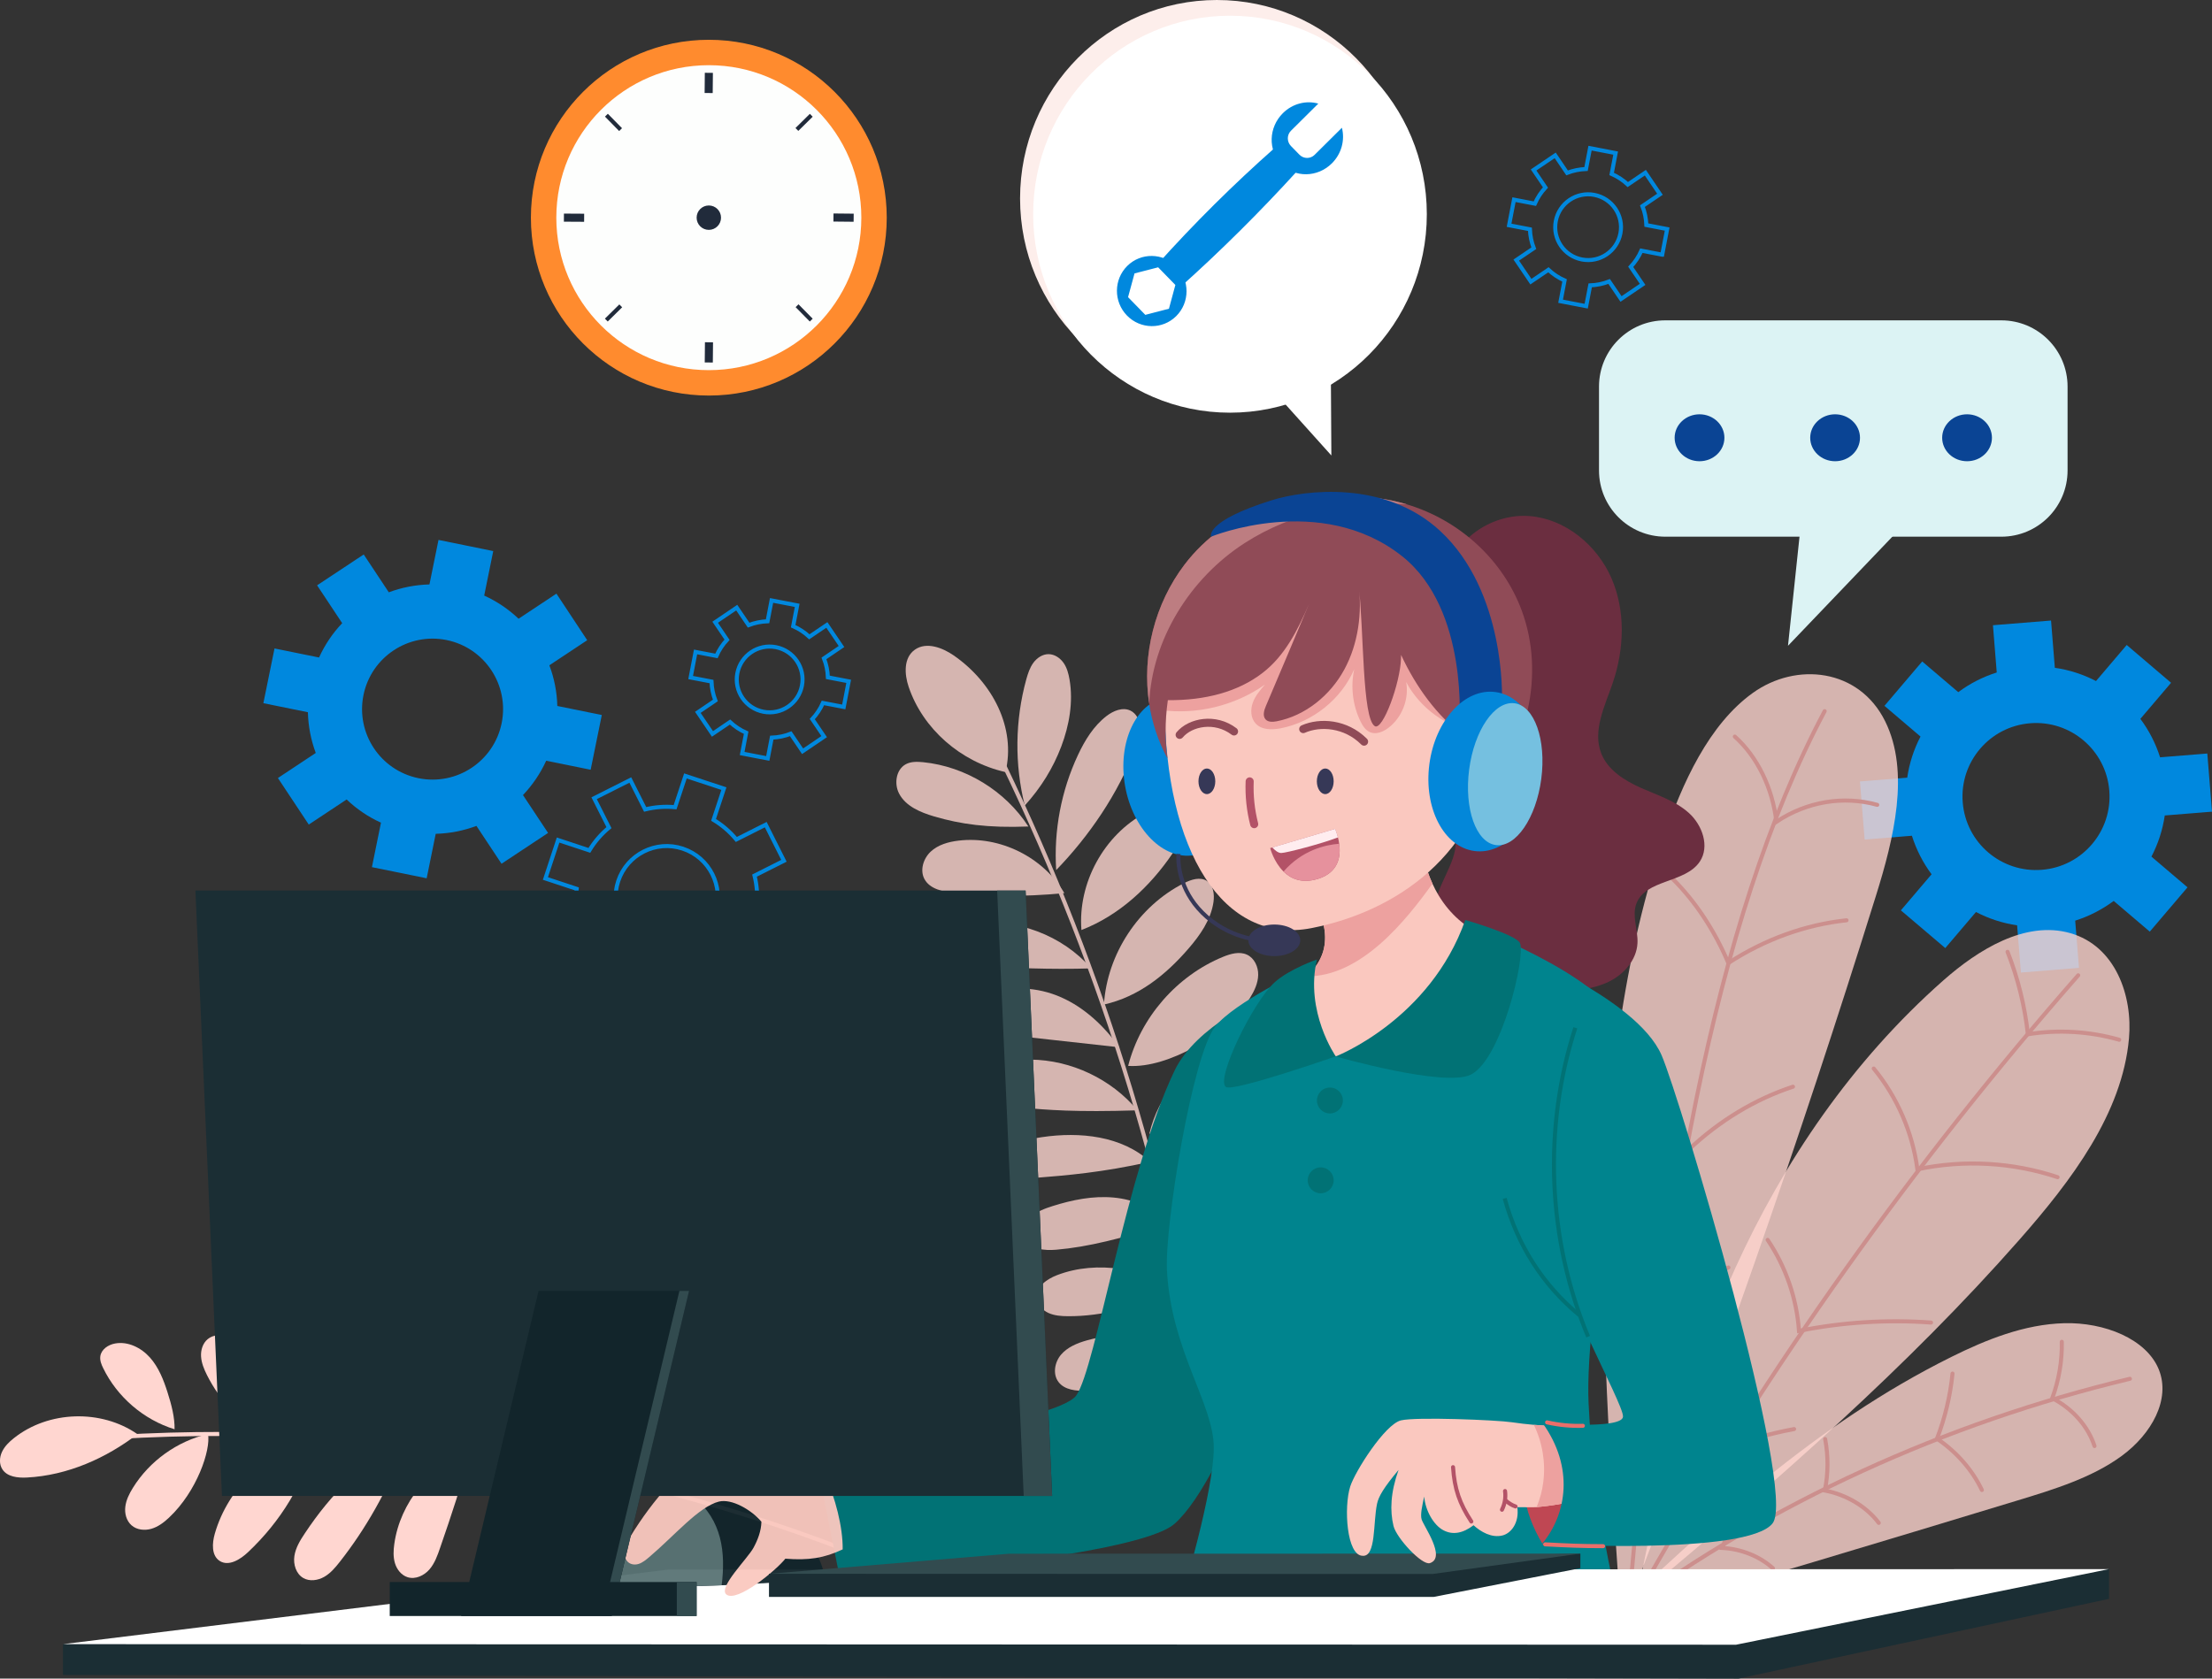 <?xml version="1.0" encoding="UTF-8"?> <svg xmlns="http://www.w3.org/2000/svg" id="Capa_2" data-name="Capa 2" viewBox="0 0 547.52 415.57"><rect x="0" y="0" width="547.52" height="415.57" fill="#333333" stroke="none"/><g id="Capa_1-2" data-name="Capa 1"><g><g><path d="m146.2,190.57l2.76-13.55-11.01-2.24c-.09-3.5-.77-6.89-1.97-10.07l9.37-6.21-7.62-11.53-9.37,6.21c-2.47-2.34-5.33-4.29-8.51-5.73l2.24-11.02-13.55-2.76-2.24,11.02c-3.5.09-6.89.76-10.06,1.95l-6.21-9.37-11.54,7.64,6.21,9.37c-2.34,2.45-4.28,5.32-5.73,8.5l-11.02-2.24-2.76,13.55,11.02,2.24c.09,3.5.76,6.89,1.95,10.08l-9.37,6.21,7.64,11.52,9.37-6.21c2.45,2.34,5.31,4.3,8.5,5.74l-2.24,11.01,13.55,2.76,2.24-11.01c3.5-.09,6.89-.77,10.08-1.96l6.21,9.37,11.52-7.63-6.21-9.37c2.34-2.47,4.3-5.33,5.75-8.51l11.01,2.24Zm-42.61,2.09c-9.44-1.92-15.54-11.12-13.62-20.58,1.92-9.44,11.14-15.54,20.58-13.62,9.44,1.92,15.54,11.14,13.62,20.58-1.92,9.45-11.14,15.54-20.58,13.62Z" style="fill: #0088de;"></path><path d="m191.92,236.26l3.14-9.52-7.74-2.55c.24-2.52.03-5.03-.56-7.41l7.28-3.67-4.5-8.95-7.28,3.67c-1.57-1.9-3.47-3.54-5.64-4.85l2.56-7.74-9.52-3.14-2.56,7.74c-2.52-.24-5.03-.04-7.41.55l-3.67-7.28-8.96,4.51,3.67,7.28c-1.89,1.57-3.54,3.46-4.85,5.63l-7.74-2.56-3.14,9.52,7.74,2.56c-.24,2.52-.04,5.03.54,7.42l-7.28,3.67,4.51,8.95,7.28-3.67c1.57,1.89,3.46,3.55,5.63,4.86l-2.55,7.74,9.52,3.14,2.55-7.74c2.52.24,5.03.03,7.42-.55l3.67,7.28,8.94-4.51-3.67-7.28c1.9-1.57,3.55-3.47,4.86-5.64l7.74,2.55Zm-30.85-2.14c-6.63-2.19-10.24-9.33-8.05-15.97,2.19-6.63,9.34-10.24,15.97-8.05,6.63,2.19,10.24,9.34,8.05,15.97-2.19,6.64-9.34,10.24-15.97,8.05Z" style="fill: none; stroke: #0088de; stroke-miterlimit: 10;"></path><path d="m208.85,175.02l1.22-6.34-5.15-.99c-.06-1.63-.39-3.21-.97-4.69l4.34-2.94-3.62-5.34-4.34,2.94c-1.16-1.08-2.51-1.97-4-2.63l.99-5.16-6.34-1.22-.99,5.16c-1.63.06-3.21.39-4.69.96l-2.94-4.34-5.34,3.62,2.94,4.34c-1.08,1.16-1.97,2.5-2.63,4l-5.16-.99-1.22,6.34,5.16.99c.06,1.63.39,3.21.96,4.69l-4.34,2.94,3.62,5.34,4.34-2.94c1.16,1.08,2.5,1.98,4,2.64l-.99,5.15,6.34,1.22.99-5.15c1.63-.06,3.21-.39,4.69-.97l2.94,4.34,5.34-3.62-2.94-4.34c1.08-1.16,1.98-2.51,2.64-4l5.15.99Zm-19.88,1.19c-4.42-.85-7.31-5.11-6.46-9.53.85-4.42,5.12-7.31,9.53-6.46,4.42.85,7.31,5.12,6.46,9.53-.85,4.42-5.12,7.31-9.53,6.46Z" style="fill: none; stroke: #0088de; stroke-miterlimit: 10;"></path></g><g><path d="m547.52,200.93l-1.16-14.38-11.69.94c-1.1-3.48-2.77-6.69-4.88-9.52l7.6-8.93-10.98-9.36-7.6,8.93c-3.15-1.64-6.58-2.76-10.19-3.28l-.94-11.7-14.38,1.16.94,11.7c-3.48,1.1-6.69,2.75-9.52,4.87l-8.93-7.6-9.35,10.99,8.93,7.6c-1.64,3.14-2.76,6.57-3.29,10.18l-11.7.94,1.16,14.38,11.7-.94c1.1,3.48,2.75,6.69,4.87,9.54l-7.6,8.93,10.99,9.34,7.6-8.93c3.14,1.64,6.57,2.77,10.18,3.3l.94,11.69,14.38-1.16-.94-11.69c3.48-1.1,6.69-2.77,9.53-4.88l8.93,7.6,9.34-10.97-8.93-7.6c1.64-3.15,2.77-6.58,3.3-10.19l11.69-.94Zm-42.1,14.41c-10.02.81-18.8-6.65-19.6-16.68-.81-10.02,6.67-18.8,16.68-19.6,10.02-.81,18.8,6.67,19.6,16.68.81,10.03-6.67,18.8-16.68,19.6Z" style="fill: #0088de;"></path><path d="m411.44,63.05l1.22-6.34-5.15-.99c-.06-1.63-.39-3.21-.97-4.69l4.34-2.94-3.62-5.34-4.34,2.94c-1.16-1.08-2.51-1.97-4-2.63l.99-5.16-6.34-1.22-.99,5.16c-1.63.06-3.21.39-4.69.96l-2.94-4.34-5.35,3.62,2.94,4.34c-1.08,1.16-1.97,2.5-2.63,4l-5.16-.99-1.22,6.34,5.16.99c.06,1.63.39,3.21.96,4.69l-4.34,2.94,3.62,5.34,4.34-2.94c1.16,1.08,2.5,1.98,4,2.64l-.99,5.15,6.34,1.22.99-5.15c1.63-.06,3.21-.39,4.69-.97l2.94,4.34,5.34-3.62-2.94-4.34c1.08-1.16,1.98-2.51,2.64-4l5.15.99Zm-19.88,1.19c-4.42-.85-7.31-5.11-6.46-9.53.85-4.42,5.12-7.31,9.53-6.46s7.31,5.12,6.46,9.53c-.85,4.42-5.12,7.31-9.53,6.46Z" style="fill: none; stroke: #0088de; stroke-miterlimit: 10;"></path></g><g><g><circle cx="175.45" cy="53.89" r="44.04" style="fill: #ff8b2e;"></circle><circle cx="175.45" cy="53.89" r="37.75" style="fill: #fdfefd;"></circle></g><g><g><g><line x1="175.46" y1="18.03" x2="175.41" y2="23.03" style="fill: none; stroke: #212b3b; stroke-miterlimit: 10; stroke-width: 2px;"></line><line x1="175.49" y1="84.74" x2="175.44" y2="89.74" style="fill: none; stroke: #212b3b; stroke-miterlimit: 10; stroke-width: 2px;"></line></g><g><line x1="139.58" y1="53.88" x2="144.59" y2="53.91" style="fill: none; stroke: #212b3b; stroke-miterlimit: 10; stroke-width: 2px;"></line><line x1="206.3" y1="53.85" x2="211.3" y2="53.9" style="fill: none; stroke: #212b3b; stroke-miterlimit: 10; stroke-width: 2px;"></line></g></g><g><g><line x1="150.1" y1="28.52" x2="153.61" y2="32.09" style="fill: none; stroke: #212b3b; stroke-miterlimit: 10;"></line><line x1="197.29" y1="75.69" x2="200.8" y2="79.25" style="fill: none; stroke: #212b3b; stroke-miterlimit: 10;"></line></g><g><line x1="150.08" y1="79.24" x2="153.65" y2="75.72" style="fill: none; stroke: #212b3b; stroke-miterlimit: 10;"></line><line x1="197.25" y1="32.05" x2="200.81" y2="28.54" style="fill: none; stroke: #212b3b; stroke-miterlimit: 10;"></line></g></g><circle cx="175.45" cy="53.89" r="3.02" style="fill: #212b3b;"></circle></g></g><g><g><path d="m395.79,116.47v-20.76c0-9.06,7.34-16.4,16.4-16.4h83.18c9.06,0,16.4,7.34,16.4,16.4v20.76c0,9.06-7.34,16.4-16.4,16.4h-83.18c-9.06-.01-16.4-7.35-16.4-16.4Z" style="fill: #dcf3f4;"></path><polygon points="446.32 124.32 442.57 159.88 476.04 124.88 446.32 124.32" style="fill: #dcf3f4;"></polygon></g><g><ellipse cx="420.67" cy="108.38" rx="6.16" ry="5.81" style="fill: #0a4494;"></ellipse><ellipse cx="454.23" cy="108.38" rx="6.16" ry="5.81" style="fill: #0a4494;"></ellipse><ellipse cx="486.89" cy="108.38" rx="6.16" ry="5.81" style="fill: #0a4494;"></ellipse></g></g><g><ellipse cx="301.21" cy="49.14" rx="48.72" ry="49.14" style="fill: #fdeeeb;"></ellipse><g><ellipse cx="304.45" cy="53.03" rx="48.72" ry="49.14" style="fill: #fff;"></ellipse><g><path d="m291.2,65.98c-3.35-3.43-8.8-3.49-12.18-.14-3.38,3.36-3.41,8.86-.06,12.29,3.35,3.43,8.8,3.49,12.18.13,3.38-3.36,3.41-8.86.06-12.29Zm-7.72,11.96l-4.26-4.37,1.6-5.88,5.85-1.51,4.26,4.37-1.59,5.88-5.85,1.52Z" style="fill: #0088de;"></path><path d="m332.16,31.62l-6.77,6.72c-1.04,1.03-2.72,1.01-3.75-.04l-2.11-2.16c-1.03-1.06-1.02-2.75.02-3.78l6.76-6.71c-2.97-.84-6.34-.04-8.77,2.37-3.55,3.53-3.72,9.16-.37,12.6,3.35,3.43,8.94,3.35,12.49-.17,2.43-2.41,3.27-5.81,2.49-8.82Z" style="fill: #0088de;"></path><path d="m292.01,71.2l-5.57-5.71c9.15-10.2,18.86-19.83,29.11-28.9l5.57,5.71c-9.22,10.13-18.92,19.77-29.11,28.9Z" style="fill: #0088de;"></path></g><polygon points="311.78 92.99 329.54 112.76 329.34 79.67 311.78 92.99" style="fill: #fff;"></polygon></g></g></g><g><g><g><path d="m405.17,395.68c5.2-27.79,12.42-55.48,24.37-81.76,11.95-26.27,28.79-51.16,51.46-71.18,8.57-7.57,20.28-14.9,31.44-11.72,11.18,3.19,15.49,15.49,14.53,26.1-1.67,18.52-14.14,35.07-27.18,49.87-27.62,31.38-59.62,59.45-94.62,88.68Z" style="fill: #ffd6d0; opacity: .79;"></path><g><path d="m514.4,241.46c-40.78,46.48-76.72,96.99-107.13,150.5" style="fill: none; stroke: #cc8f8d; stroke-linecap: round; stroke-miterlimit: 10;"></path><g><path d="m496.91,235.64c2.58,6.55,4.27,13.43,5.04,20.41,7.52-1.19,15.31-.72,22.61,1.37" style="fill: none; stroke: #cc8f8d; stroke-linecap: round; stroke-miterlimit: 10;"></path><path d="m463.79,264.54c5.84,7.14,9.62,15.87,10.81,24.95,11.47-2.44,23.6-1.76,34.7,1.95" style="fill: none; stroke: #cc8f8d; stroke-linecap: round; stroke-miterlimit: 10;"></path><path d="m437.53,306.96c4.5,6.69,7.21,14.53,7.76,22.53,10.74-2.15,21.76-2.85,32.69-2.06" style="fill: none; stroke: #cc8f8d; stroke-linecap: round; stroke-miterlimit: 10;"></path><path d="m421.28,346.64c2.54,3.68,4.3,7.88,5.1,12.25,5.7-2.27,11.65-3.98,17.7-5.09" style="fill: none; stroke: #cc8f8d; stroke-linecap: round; stroke-miterlimit: 10;"></path></g></g></g><g><path d="m397.02,401.89c25.84-24.4,52.31-49.22,85.98-65.95,8.63-4.28,18.05-8.09,27.96-8.35,9.91-.26,20.34,3.89,23.4,11.47,2.98,7.4-1.81,15.97-9.15,21.36-7.34,5.4-16.8,8.32-25.98,11.1-33.43,10.15-66.87,20.28-102.2,30.38Z" style="fill: #ffd6d0; opacity: .79;"></path><g><path d="m527.2,341.35c-45.87,10.98-88.94,30.74-125.32,57.49" style="fill: none; stroke: #cc8f8d; stroke-linecap: round; stroke-miterlimit: 10;"></path><path d="m510.34,332.19c.1,4.73-.7,9.47-2.36,13.97,5.03,2.6,8.86,6.93,10.46,11.84" style="fill: none; stroke: #cc8f8d; stroke-linecap: round; stroke-miterlimit: 10;"></path><path d="m483.29,340.06c-.54,5.48-1.84,10.9-3.84,16.12,4.87,3.31,8.74,7.73,11.11,12.71" style="fill: none; stroke: #cc8f8d; stroke-linecap: round; stroke-miterlimit: 10;"></path><path d="m451.77,356.28c.79,4.21.77,8.53-.08,12.73,5.4,1.05,10.29,3.98,13.35,8.02" style="fill: none; stroke: #cc8f8d; stroke-linecap: round; stroke-miterlimit: 10;"></path><path d="m427.37,376.02c.32,1.43.05,4.78-1.06,7.21,4.69.24,9.26,2.07,12.53,5.03" style="fill: none; stroke: #cc8f8d; stroke-linecap: round; stroke-miterlimit: 10;"></path></g></g><g><path d="m401.3,401.89c22.98-58.95,44.02-119.09,63.06-180.19,4.37-14,8.48-30.57,2.26-43.13-6.47-13.09-22.01-14.73-32.76-7.02-10.75,7.71-17.49,22.12-22.29,36.59-21.41,64.4-13.91,137.15-10.28,193.76Z" style="fill: #ffd6d0; opacity: .79;"></path><g><path d="m451.65,176.06c-27.79,52.29-40.69,129.13-48.74,224.43" style="fill: none; stroke: #cc8f8d; stroke-linecap: round; stroke-miterlimit: 10;"></path><g><path d="m414.02,217.58c5.67,5.64,10.35,12.76,13.79,20.83,9.04-5.86,19.04-9.48,29.25-10.57" style="fill: none; stroke: #cc8f8d; stroke-linecap: round; stroke-miterlimit: 10;"></path><path d="m401.4,265.97c6.17,5.22,11.73,11.54,16.54,18.7,7.65-7.22,16.51-12.56,25.86-15.63" style="fill: none; stroke: #cc8f8d; stroke-linecap: round; stroke-miterlimit: 10;"></path><path d="m401.09,314.98c3.53,2.68,6.66,6.15,9.18,10.18,5.33-4.84,11.28-8.68,17.55-11.36" style="fill: none; stroke: #cc8f8d; stroke-linecap: round; stroke-miterlimit: 10;"></path><path d="m429.41,182.36c5.56,4.98,9.36,12.77,10.29,21.09,7.53-5.01,16.6-6.52,24.96-4.19" style="fill: none; stroke: #cc8f8d; stroke-linecap: round; stroke-miterlimit: 10;"></path></g></g></g></g><g><g><g style="opacity: .79;"><path d="m248.3,188.99c25.06,51.92,42.05,107.73,50.19,164.81" style="fill: none; stroke: #ffd6d0; stroke-miterlimit: 10;"></path><g><path d="m248.88,191.15c-11.14-2.52-20.47-10.74-23.97-21.11-1.06-3.13-1.29-7.22,1.56-9.21,2.86-2,6.82-.48,9.6,1.44,9.63,6.67,15.47,17.97,12.81,28.87Z" style="fill: #ffd6d0;"></path><path d="m253.66,199.45c-2.56-10.22-2.43-21.11.37-31.27.4-1.43.87-2.89,1.75-4.09s2.25-2.14,3.74-2.14,2.86.93,3.72,2.14,1.25,2.7,1.5,4.16c.94,5.55-.06,11.29-2.05,16.56-2,5.27-4.95,10.11-9.04,14.63Z" style="fill: #ffd6d0;"></path><path d="m261.43,215.41c-.63-9.74,1.24-19.62,5.37-28.45,1.71-3.66,3.88-7.22,7.09-9.69,1.69-1.3,3.98-2.26,5.91-1.35,1.5.72,2.33,2.44,2.41,4.12.08,1.67-.46,3.3-1.05,4.86-4.37,11.7-11.73,22.25-19.73,30.51Z" style="fill: #ffd6d0;"></path><path d="m267.68,230.25c-.93-11.65,5.58-23.55,15.89-29.05,2.23-1.19,5.05-2.07,7.17-.69,1.69,1.1,2.31,3.35,2.01,5.33s-1.37,3.76-2.5,5.42c-5.66,8.34-13.25,15.38-22.57,18.99Z" style="fill: #ffd6d0;"></path><path d="m273.25,248.7c.78-12.54,8.62-24.4,19.82-30.06,1.78-.9,4-1.62,5.67-.54,1.62,1.06,1.9,3.33,1.62,5.25-.65,4.39-3.32,8.2-6.23,11.55-5.57,6.44-12.29,11.88-20.88,13.8Z" style="fill: #ffd6d0;"></path><path d="m279.24,263.89c3.06-11.99,12.04-22.3,23.48-27,1.89-.77,4.07-1.4,5.93-.54,1.84.84,2.83,3.01,2.78,5.04s-.95,3.95-2.03,5.67c-3.29,5.24-8.29,9.22-13.72,12.18-5.44,2.96-11.31,4.97-16.44,4.65Z" style="fill: #ffd6d0;"></path><path d="m254.55,204.62c-5.72-8.83-15.57-14.86-26.04-15.92-1.46-.14-3-.19-4.28.49-2.43,1.29-2.96,4.8-1.7,7.25,1.64,3.17,5.28,4.68,8.7,5.69,6.5,1.91,13.29,2.89,23.32,2.49Z" style="fill: #ffd6d0;"></path><path d="m263.46,221.13c-5.21-8.92-15.97-14.25-26.22-13.01-2.49.3-5.05,1.01-6.88,2.73-1.83,1.72-2.72,4.63-1.52,6.82,1.36,2.46,4.55,3.09,7.35,3.38,8.27.87,16.62,1.06,27.27.07Z" style="fill: #ffd6d0;"></path><path d="m270.12,239.75c-7.18-8.24-18.64-12.54-29.47-11.04-1.81.25-3.63.67-5.1,1.76-1.46,1.08-2.46,2.95-2.05,4.72.36,1.52,1.68,2.67,3.14,3.24,1.46.57,3.06.65,4.61.73,9.34.46,18.68.91,28.87.59Z" style="fill: #ffd6d0;"></path><path d="m277.06,259.28c-3.72-5.2-8.53-9.77-14.37-12.36-5.85-2.6-12.81-3.04-18.61-.37-1.67.77-3.37,2-3.68,3.8-.3,1.78.93,3.54,2.5,4.43,1.56.89,3.42,1.11,5.21,1.3,7.26.81,14.51,1.61,28.94,3.2Z" style="fill: #ffd6d0;"></path><path d="m281.54,274.88c-6.44-7.74-16.37-12.44-26.43-12.55-2.65-.02-5.45.3-7.59,1.88s-3.31,4.71-1.95,6.99,4.42,2.77,7.06,3c6.73.59,13.44,1.18,28.91.69Z" style="fill: #ffd6d0;"></path><path d="m284.69,287.63c-6.97-6.43-17.43-7.49-26.8-6.1-2.42.36-4.97.93-6.73,2.64s-2.24,4.92-.4,6.52c1.36,1.18,3.37,1.1,5.16.95,8.41-.67,16.83-1.36,28.76-4.01Z" style="fill: #ffd6d0;"></path><path d="m289.16,303.04c-3.29-3.95-8.4-6.09-13.52-6.56-5.11-.47-10.27.58-15.16,2.13-1.9.6-3.84,1.32-5.26,2.72s-2.2,3.63-1.36,5.43c1.2,2.59,4.72,2.88,7.56,2.64,8.05-.69,15.98-2.77,27.74-6.35Z" style="fill: #ffd6d0;"></path><path d="m292.83,319.43c-9.5-5.18-21.12-7.61-31.21-3.73-2.5.96-5.21,2.88-5.04,5.56.11,1.66,1.4,3.08,2.9,3.78,1.52.7,3.23.81,4.9.82,8.48.04,16.79-2.27,28.45-6.43Z" style="fill: #ffd6d0;"></path><path d="m294.51,334.15c-7.85-3.86-17.14-4.69-25.55-2.29-2.35.67-4.73,1.65-6.32,3.51s-2.12,4.8-.65,6.76c1.52,2.02,4.42,2.26,6.94,2.2,7.31-.22,14.53-1.61,25.57-10.19Z" style="fill: #ffd6d0;"></path><path d="m284.49,280.7c2.13-9.53,9.3-17.78,18.45-21.22,2.37-.89,4.96-1.48,7.44-.95s4.79,2.42,5.2,4.91c.31,1.96-.58,3.97-1.93,5.44s-3.11,2.47-4.86,3.41c-6.69,3.57-13.73,6.47-24.3,8.41Z" style="fill: #ffd6d0;"></path><path d="m287.99,298.85c3.43-11.54,13.14-21,24.77-24.13,1.46-.4,3.13-.65,4.36.2,1.76,1.23,1.52,3.92.66,5.89-2.13,4.86-6.67,8.23-11.35,10.74-4.67,2.5-9.71,4.4-18.44,7.31Z" style="fill: #ffd6d0;"></path><path d="m291.04,312.19c1.95-4.68,5.58-8.56,9.91-11.23,4.31-2.67,9.27-4.18,14.3-4.89,1.84-.25,3.76-.4,5.52.18s3.36,2.05,3.56,3.89c.18,1.5-.59,3.01-1.7,4.06-1.11,1.05-2.52,1.7-3.92,2.26-7.9,3.2-16.43,4.37-27.67,5.73Z" style="fill: #ffd6d0;"></path><path d="m294.55,328.3c6.31-9.77,16.6-17.72,28.21-18.19,2.94-.12,6.49.69,7.41,3.48.59,1.77-.19,3.77-1.52,5.08s-3.09,2.05-4.86,2.64c-9.87,3.27-21.33,2.95-29.25,6.99Z" style="fill: #ffd6d0;"></path></g></g><g><path d="m22.12,356.22c70.25-5.31,141.76,6.94,206.24,35.34" style="fill: none; stroke: #ffd6d0; stroke-miterlimit: 10;"></path><g><path d="m34.02,355.06c-8.97-6.23-22.01-5.83-30.56.97-1.19.94-2.31,2.02-2.96,3.41-.65,1.37-.73,3.09.11,4.36,1.22,1.84,3.8,2.11,6.01,2,10.17-.52,19.71-4.84,27.4-10.74Z" style="fill: #ffd6d0;"></path><path d="m51.5,355.02c-7.63,1.77-14.49,6.68-18.61,13.34-.89,1.43-1.66,2.97-1.87,4.65s.26,3.49,1.53,4.61c1.3,1.16,3.26,1.35,4.92.87,1.67-.49,3.11-1.58,4.37-2.77,6.9-6.47,10.37-16.74,9.65-20.69Z" style="fill: #ffd6d0;"></path><path d="m78.01,356.21c-11.67,2.66-21.56,12.01-24.85,23.52-.67,2.35-.84,5.39,1.22,6.72,2.23,1.42,5.08-.35,6.99-2.15,8.11-7.64,14.06-17.26,16.64-28.08Z" style="fill: #ffd6d0;"></path><path d="m100.78,357.05c-10.69,4.18-18.96,12.99-25.31,22.54-1.16,1.73-2.29,3.57-2.6,5.64s.41,4.42,2.21,5.45c1.58.9,3.62.6,5.2-.31s2.77-2.35,3.89-3.78c6.31-8.06,11.43-16.97,16.61-29.55Z" style="fill: #ffd6d0;"></path><path d="m116.25,359.42c-9.75,3.43-17.22,12.59-18.65,22.82-.23,1.6-.3,3.26.17,4.8s1.59,2.96,3.13,3.44c1.93.6,4.06-.4,5.38-1.91,1.32-1.52,2.01-3.48,2.66-5.38,2.77-8.04,5.52-16.08,7.32-23.77Z" style="fill: #ffd6d0;"></path><path d="m130.25,361.06c-3.39,4.32-6.82,8.69-9.11,13.68s-3.37,10.75-1.87,16.02c.45,1.55,1.35,3.25,2.94,3.5,1.38.23,2.67-.76,3.63-1.78,3.51-3.69,5.58-8.58,6.54-13.58.95-5.01.87-10.15-2.13-17.85Z" style="fill: #ffd6d0;"></path><path d="m154.63,365.83c-4.06,1.72-7.31,4.99-9.64,8.73s-3.84,7.92-5.15,12.12c-.53,1.68-1.04,3.42-.91,5.19.12,1.76.96,3.57,2.54,4.37,1.88.95,4.26.18,5.75-1.3,1.49-1.48,2.27-3.53,2.9-5.52,2.19-6.92,3.17-14.23,4.51-23.58Z" style="fill: #ffd6d0;"></path><path d="m43.21,353.85c-7.63-2.35-14.19-7.97-17.67-15.14-.45-.91-.85-1.91-.71-2.92.23-1.72,1.96-2.88,3.67-3.18,3.19-.58,6.46,1.06,8.62,3.48,2.15,2.42,3.36,5.51,4.34,8.59.99,3.08,1.81,6.26,1.75,9.17Z" style="fill: #ffd6d0;"></path><path d="m65.66,355.77c-6.16-3.57-11.24-8.98-14.43-15.34-.72-1.44-1.35-2.96-1.46-4.56-.11-1.6.41-3.32,1.65-4.34,1.37-1.13,3.38-1.22,5.04-.59s3.02,1.85,4.21,3.17c4.47,4.89,7.16,11.34,4.98,21.68Z" style="fill: #ffd6d0;"></path><path d="m89.7,356.25c-8.41-4.96-13.66-14.84-13.06-24.59.08-1.31.4-2.82,1.56-3.41.89-.45,2.01-.17,2.8.43s1.32,1.48,1.82,2.35c3.69,6.45,6.29,13.53,6.87,25.21Z" style="fill: #ffd6d0;"></path><path d="m111.05,357.94c-6.84-3.98-11.37-11.66-11.55-19.58-.06-2.6.59-5.61,2.9-6.81,1.64-.84,3.69-.49,5.25.51s2.66,2.54,3.6,4.13c3.91,6.66,5.2,14.79-.19,21.76Z" style="fill: #ffd6d0;"></path><path d="m128.3,361.72c-3.44-1.83-5.66-5.45-6.63-9.23s-.83-7.74-.58-11.63c.14-2.29.36-4.66,1.49-6.66s3.47-3.49,5.69-2.95c2.36.58,3.66,3.09,4.4,5.4,2.59,8.11,1.87,17.21-4.38,25.06Z" style="fill: #ffd6d0;"></path><path d="m147.5,364.86c-5.31-7.8-5.63-18.69-.82-26.8.95-1.6,2.43-3.25,4.27-3.06,1.7.18,2.8,1.85,3.49,3.42,3.79,8.68,1.94,19.51-6.94,26.44Z" style="fill: #ffd6d0;"></path></g></g></g><g><g><path d="m318.86,267.86l-6.19-21.07s-16.63,7.19-21.92,18.22c-11.96,25.03-19.5,73.68-24.35,80.47-4.85,6.79-64.55,14.88-64.55,14.88l6.11,30.77s73.01-5.26,82.78-13.89c13.24-11.69,29.21-62.51,29.21-62.51l-1.11-46.87Z" style="fill: #017275;"></path><g><path d="m358.43,141.53c2.08-8.63,11.39-14.48,20.23-13.76,8.85.72,16.64,7.21,20.2,15.34,3.54,8.14,3.19,17.63.31,26.03-1.95,5.68-5.02,11.77-2.83,17.37,1.62,4.16,5.79,6.75,9.88,8.57,4.09,1.81,8.51,3.2,11.83,6.2s5.18,8.28,2.7,12.01c-3.57,5.4-13.49,4.37-15.72,10.45-1.14,3.09.47,6.51.28,9.81-.23,4.14-3.37,7.69-7.1,9.5s-7.98,2.17-12.13,2.26c-7.29.18-14.9-.43-21.22-4.07-6.32-3.65-10.96-11.01-9.45-18.15,1.24-5.85,6.32-11.27,4.55-16.97-1.28-4.13-5.61-6.34-8.71-9.35-6.57-6.37-7.61-16.86-4.95-25.61,2.64-8.76,8.87-16.07,12.13-29.63Z" style="fill: #6b2e40;"></path><g><g><g><path d="m367.44,231.54c-10.4,16.07-28.82,34.16-35.4,33.28-5.43-.72-10.98-8.34-10.98-21.78.76-.3,1.52-.75,2.25-1.3,1.6-1.24,3.03-3.07,3.88-5.22.22-.53.4-1.11.52-1.68.84-3.77-.19-8.09-2.5-10.65-.12-.13-.23-.26-.35-.39,8.8-7.99,17.58-13.65,26.36-19.3.34,5.27,1.44,10.15,3.37,14.32.45.99.94,1.93,1.48,2.82,2.82,4.69,6.87,8.23,11.37,9.92Z" style="fill: #fac8bf;"></path><path d="m354.56,218.78c-6.46,8.97-17.63,23.14-31.27,22.94,1.6-1.24,3.03-3.07,3.88-5.22.22-.53.4-1.11.52-1.68.84-3.77-.19-8.09-2.5-10.65-.12-.13-.23-.26-.35-.39,8.8-7.99,17.58-13.65,26.36-19.3.34,5.27,1.46,10.15,3.37,14.31Z" style="fill: #eda19f;"></path></g><path d="m363.62,229.02s-14.86,31.62-32.59,32.47c-10.13.49-8.44-21.35-8.44-21.35,0,0-16.91,7.93-21.78,13.98-5.62,6.97-12.56,49.34-11.96,60.43,1.08,19.98,11.59,33.01,11.59,43.87s-7.88,36.92-7.88,36.92l107.43-.29s-5.67-23.12-6.78-47.65c-1.11-24.53,11.4-79.32,6.88-94.77-3.2-10.86-36.47-23.63-36.47-23.63Z" style="fill: #00848e;"></path></g><g><g><path d="m330.63,261.54s23.29-8.98,32.07-33.78c0,0,12.73,3.67,13.55,5.76,1.37,3.5-4.62,28.74-12.17,32.52-6.49,3.25-33.46-4.5-33.46-4.5Z" style="fill: #017275;"></path><path d="m330.63,261.52s-7.67-10.99-4.67-23.97c0,0-6.79,2.33-10.45,5.64-5.37,4.86-14.68,24.02-12.08,25.91,1.81,1.3,27.2-7.58,27.2-7.58Z" style="fill: #017275;"></path></g><g><circle cx="329.18" cy="272.45" r="3.21" style="fill: #017275;"></circle><circle cx="326.9" cy="292.22" r="3.21" style="fill: #017275;"></circle></g></g></g><g><g><path d="m288.73,172.62c7.55-1.32,15.2,6.36,17.09,17.15,1.89,10.8-2.7,20.62-10.25,21.94-7.55,1.32-15.2-6.36-17.09-17.15-1.89-10.8,2.7-20.62,10.25-21.94Z" style="fill: #0387d9;"></path><g><path d="m369.64,184.78c3.37-26.83-12.11-50.92-34.58-53.82-22.46-2.89-46.77,16.3-46.77,43.34,0,36.43,14.54,59.74,36.32,55.48,20.91-4.08,41.65-18.17,45.02-45Z" style="fill: #fac8bf;"></path><path d="m365.44,181.35c-7.29-1.22-13.9-5.97-17.38-12.49.76,4.19-1,8.75-4.39,11.33-1.29.99-3.02,1.71-4.51,1.1-1.16-.47-1.89-1.62-2.43-2.74-1.91-3.97-2.46-8.58-1.52-12.89-3.21,7.44-10.25,13.09-18.21,14.65-2.17.42-4.71.43-6.2-1.19-1.23-1.34-1.32-3.42-.71-5.13.61-1.71,1.83-3.13,3.01-4.5-7.43,5.22-16.85,7.52-25.84,6.29,3-12.34,10.51-23.76,21.34-30.39,10.83-6.62,25.02-7.98,36.44-2.44,11.42,5.54,19.32,18.25,18.08,30.89" style="fill: #eda19f;"></path></g><g><path d="m366.58,197.2c-.77-4.44-2.19-9.56-4.13-14.9-6.85-5.09-12.02-12.37-15.65-20.16-.02.29-.02.54-.02.83-.17,6.2-4.55,18.03-6.49,16.8-3.15-1.96-2.67-23.49-4.01-35.24.91,7.22-.06,14.82-3.53,21.22-3.47,6.4-9.64,11.46-16.78,12.83-.94.17-2.05.23-2.7-.46-.79-.88-.4-2.25.06-3.32,3.59-8.45,7.16-16.86,10.69-25.31-2.79,6.51-6.01,12.88-11.49,17.09-6.14,4.75-14.33,6.85-23.46,6.76-.79,5.46-.65,10.37-.08,14.48-2.33-4.32-3.84-8.93-4.55-13.62-1.85-12.08,1.42-24.79,8.76-34.43,10.18-13.37,28.36-20.13,44.8-16.69,3.53.2,6.97.79,10.24,1.79,13.17,3.95,23.85,13.88,28.44,26.33,5.73,15.54,1.6,34.25-10.11,46Z" style="fill: #904b57;"></path><path d="m348.24,124.85c-14.08-.94-28.38,1.99-40.19,9.62-13.46,8.68-22.95,23.85-23.6,39.73-1.85-12.08,1.42-24.79,8.76-34.43,10.18-13.37,28.36-20.13,44.8-16.69,3.51.19,6.96.79,10.23,1.78Z" style="fill: #bd7d81;"></path></g><g><path d="m361.19,179.82s2.52-28.91-14.14-42.12c-20.16-15.98-47.29-4.83-47.29-4.83,0,0-1.64-3.82,15.06-9.03,8.17-2.55,28.02-5.04,41.67,7.62,16.27,15.09,15.28,41.55,15.28,41.55l-10.58,6.81Z" style="fill: #0a4494;"></path><g><path d="m353.8,189.2c1.43-10.87,8.75-18.87,16.34-17.87,7.6,1,12.6,10.62,11.17,21.49-1.43,10.87-8.75,18.87-16.34,17.87-7.6-1-12.6-10.62-11.17-21.49Z" style="fill: #0387d9;"></path><path d="m363.65,190.49c1.27-9.69,6.3-17.03,11.23-16.38,4.93.65,7.89,9.03,6.62,18.73-1.27,9.69-6.3,17.03-11.23,16.38-4.93-.65-7.89-9.03-6.62-18.73Z" style="fill: #75c0e0;"></path></g></g><g><path d="m337.64,183.61c-4.54-4.54-10.88-4.95-15.06-3.11" style="fill: none; stroke: #904b57; stroke-linecap: round; stroke-miterlimit: 10; stroke-width: 2px;"></path><path d="m305.45,181.09c-4.69-3.56-10.83-2.3-13.46.84" style="fill: none; stroke: #904b57; stroke-linecap: round; stroke-miterlimit: 10; stroke-width: 2px;"></path><path d="m309.32,193.45c-.14,3.55.23,7.11,1.12,10.59" style="fill: none; stroke: #b35267; stroke-linecap: round; stroke-miterlimit: 10; stroke-width: 2px;"></path><ellipse cx="328.03" cy="193.43" rx="2.08" ry="3.17" style="fill: #363857;"></ellipse><ellipse cx="298.73" cy="193.43" rx="2.08" ry="3.17" style="fill: #363857;"></ellipse><g><path d="m326.12,217.61c-3.89,1.18-6.61-.05-8.42-1.84-2.44-2.4-3.3-5.81-3.3-5.81l.52-.14,15.53-4.6s.39.84.72,2.11c.13.47.24,1,.31,1.58.43,3.04-.1,7.12-5.36,8.71Z" style="fill: #b35267;"></path><path d="m331.16,207.32c-4.07,1.58-12.84,3.86-14.03,3.86-.79,0-1.61-.71-2.2-1.37l15.53-4.6s.39.84.71,2.11Z" style="fill: #ffedef;"></path><path d="m326.12,217.61c-3.89,1.18-6.61-.05-8.42-1.84,4.59-5.26,10.25-6.61,13.78-6.88.43,3.06-.1,7.14-5.36,8.73Z" style="fill: #e6919d;"></path></g></g></g><g><path d="m312.89,232.8s-7.41.07-14.17-5.79c-6.47-5.63-7.23-12.64-7.02-15.59" style="fill: none; stroke: #363857; stroke-miterlimit: 10;"></path><ellipse cx="315.42" cy="232.8" rx="6.43" ry="3.91" style="fill: #363857;"></ellipse></g></g></g></g><g><polygon points="15.59 407.05 15.59 414.69 430.36 415.57 522.03 395.83 522.03 388.47 15.59 407.05" style="fill: #1b2e34;"></polygon><polygon points="165.33 388.6 522.03 388.47 429.71 407.19 15.59 407.05 165.33 388.6" style="fill: #fff;"></polygon></g><g><g style="opacity: .95;"><g><path d="m204.21,390.6c-7.73.95-16.44,1.55-25.6,1.87-8.87.35-18.15.47-27.5.47,2.25-7.7,7.26-14.67,14.13-18.79,2.12-1.26,4.43-2.29,6.85-2.95,5.32-1.49,11.08-1.42,16.28.47,7.53,2.77,14.38,11.04,15.84,18.93Z" style="fill: #12252b;"></path><path d="m178.62,392.46c-8.87.35-18.15.47-27.5.47,2.25-7.7,7.26-14.67,14.13-18.79,2.12-1.26,4.43-2.29,6.85-2.95,3.05,2.21,5.1,5.73,6.08,9.44,1.01,3.85.93,7.91.45,11.83Z" style="fill: #597375;"></path></g><path d="m208.58,383.59c-4.61,2.17-8.45,2.76-14.19,2.3-2,2.61-12.05,11.08-14.63,8.83-2-1.73,5.27-8.82,6.74-11.52,1.06-1.95,1.91-4.15,1.97-6.46-2.47-2.95-7.38-5.78-10.54-4.98-4.93,1.24-10.99,8.44-17.16,13.67-.85.72-1.72,1.46-2.74,1.77-1.02.31-2.21.11-2.9-.82-1.2-1.62-.22-4.12.84-5.87,5.68-9.36,12.97-17.38,21.31-23.42,10.42,1.29,17.51,3.9,26.92,8.09,2.53,5.55,4.46,12.9,4.38,18.41Z" style="fill: #fac8bf;"></path></g><g><g><polygon points="190.34 389.63 190.34 395.36 354.84 395.36 391.18 388.24 391.18 384.63 190.34 389.63" style="fill: #1b2e34;"></polygon><polygon points="249.72 384.66 391.18 384.63 354.57 389.68 190.34 389.63 249.72 384.66" style="fill: #324b4f;"></polygon></g><g><g><path d="m382.17,353.02s-11.3,11.2-.2,29.5c0,0,9.78-1.89,10.66-13.37.55-7.34-10.46-16.13-10.46-16.13Z" style="fill: #bf4753;"></path><g><g><path d="m388.86,371.48c-.37.67-5.1,1.32-8.52,1.66-.88.06-4.16-.02-4.77,0,.53,3.85-1.53,6.47-3.68,7-2.65.67-5.37-.89-7.15-2.53-2.59,1.96-5.08,2.49-7.45,1.25-2.4-1.24-4.49-4.85-4.77-8.36-.52,2.37-.97,4.43-.65,5.61.43,1.61,6.23,9.54,2.05,10.88-1.93.61-8.28-6.22-9-9.22-.9-3.76-.75-8.21,1.25-13.85-3.65,4.37-4.93,6.54-5.32,8.38-1,4.73-.22,13.14-3.55,12.87-3.97,0-4.72-12-3.09-17.14,1.17-3.71,8.57-15.39,12.55-16.38,3.68-.91,23.69-.1,27.44.46,1.88.29,3.74.48,5.46.64,4.72.41,8.45.39,8.65.55,2.33,2.48,1.56,16.19.54,18.19Z" style="fill: #fac8bf;"></path><path d="m388.86,371.48c-.37.67-5.1,1.32-8.52,1.66.82-2,1.4-4.06,1.65-6.16.63-4.85-.2-9.86-2.33-14.23,4.72.41,8.45.39,8.65.55,2.35,2.47,1.58,16.18.55,18.17Z" style="fill: #eda19f;"></path></g><g><path d="m359.66,363.23c.36,5.37,1.58,8.95,4.53,13.46" style="fill: none; stroke: #b35267; stroke-linecap: round; stroke-miterlimit: 10;"></path><g><path d="m375.13,372.96c-.79-.22-1.91-.96-2.52-1.53" style="fill: none; stroke: #b35267; stroke-linecap: round; stroke-miterlimit: 10;"></path><path d="m372.53,369.14c.22,1.58-.05,3.2-.76,4.63" style="fill: none; stroke: #b35267; stroke-linecap: round; stroke-miterlimit: 10;"></path></g></g></g></g><g><path d="m411.27,261.22c-3.14-7.2-12.7-13.88-21.63-18.81-.29.17-.58.32-.87.51-5.08,3.26-9.29,7.75-13.2,12.3-.17.19-.32.41-.48.6,2.47,16.26,5.58,36.92,6.72,44.6,2.37,16.06,20.16,47.07,19.92,50.32s-19.92,1.56-19.92,1.56c7.86,10.93,6.05,22.54-.12,29.93,0,0,50.95,2.91,57.08-5.11,6.14-8.02-22.92-105.38-27.5-115.9Z" style="fill: #00848e;"></path><g><path d="m389.93,254.45c-8.03,24.79-6.88,52.44,3.17,76.48" style="fill: none; stroke: #017275; stroke-miterlimit: 10;"></path><path d="m372.44,296.69c3.14,11.46,9.34,21.34,18.49,28.91" style="fill: none; stroke: #017275; stroke-miterlimit: 10;"></path></g><path d="m382.94,352.14c2.9.66,5.89.95,8.86.85" style="fill: none; stroke: #eb6e6a; stroke-linecap: round; stroke-miterlimit: 10;"></path><path d="m396.8,382.79c-5.48,0-9-.17-14.33-.45" style="fill: none; stroke: #eb6e6a; stroke-linecap: round; stroke-miterlimit: 10;"></path></g></g></g></g><g><g><polygon points="54.94 370.36 48.37 220.48 253.86 220.48 260.43 370.36 54.94 370.36" style="fill: #1b2e34;"></polygon><polygon points="253.39 370.36 246.82 220.48 253.86 220.48 260.43 370.36 253.39 370.36" style="fill: #324b4f;"></polygon></g><g><g><polygon points="114.14 400.08 133.31 319.59 170.56 319.59 151.39 400.08 114.14 400.08" style="fill: #12252b;"></polygon><polygon points="149 400.08 168.17 319.59 170.56 319.59 151.39 400.08 149 400.08" style="fill: #324b4f;"></polygon></g><g><rect x="96.47" y="391.67" width="75.95" height="8.41" style="fill: #12252b;"></rect><rect x="167.53" y="391.67" width="4.9" height="8.41" style="fill: #324b4f;"></rect></g></g></g></g></g></g></g></svg> 